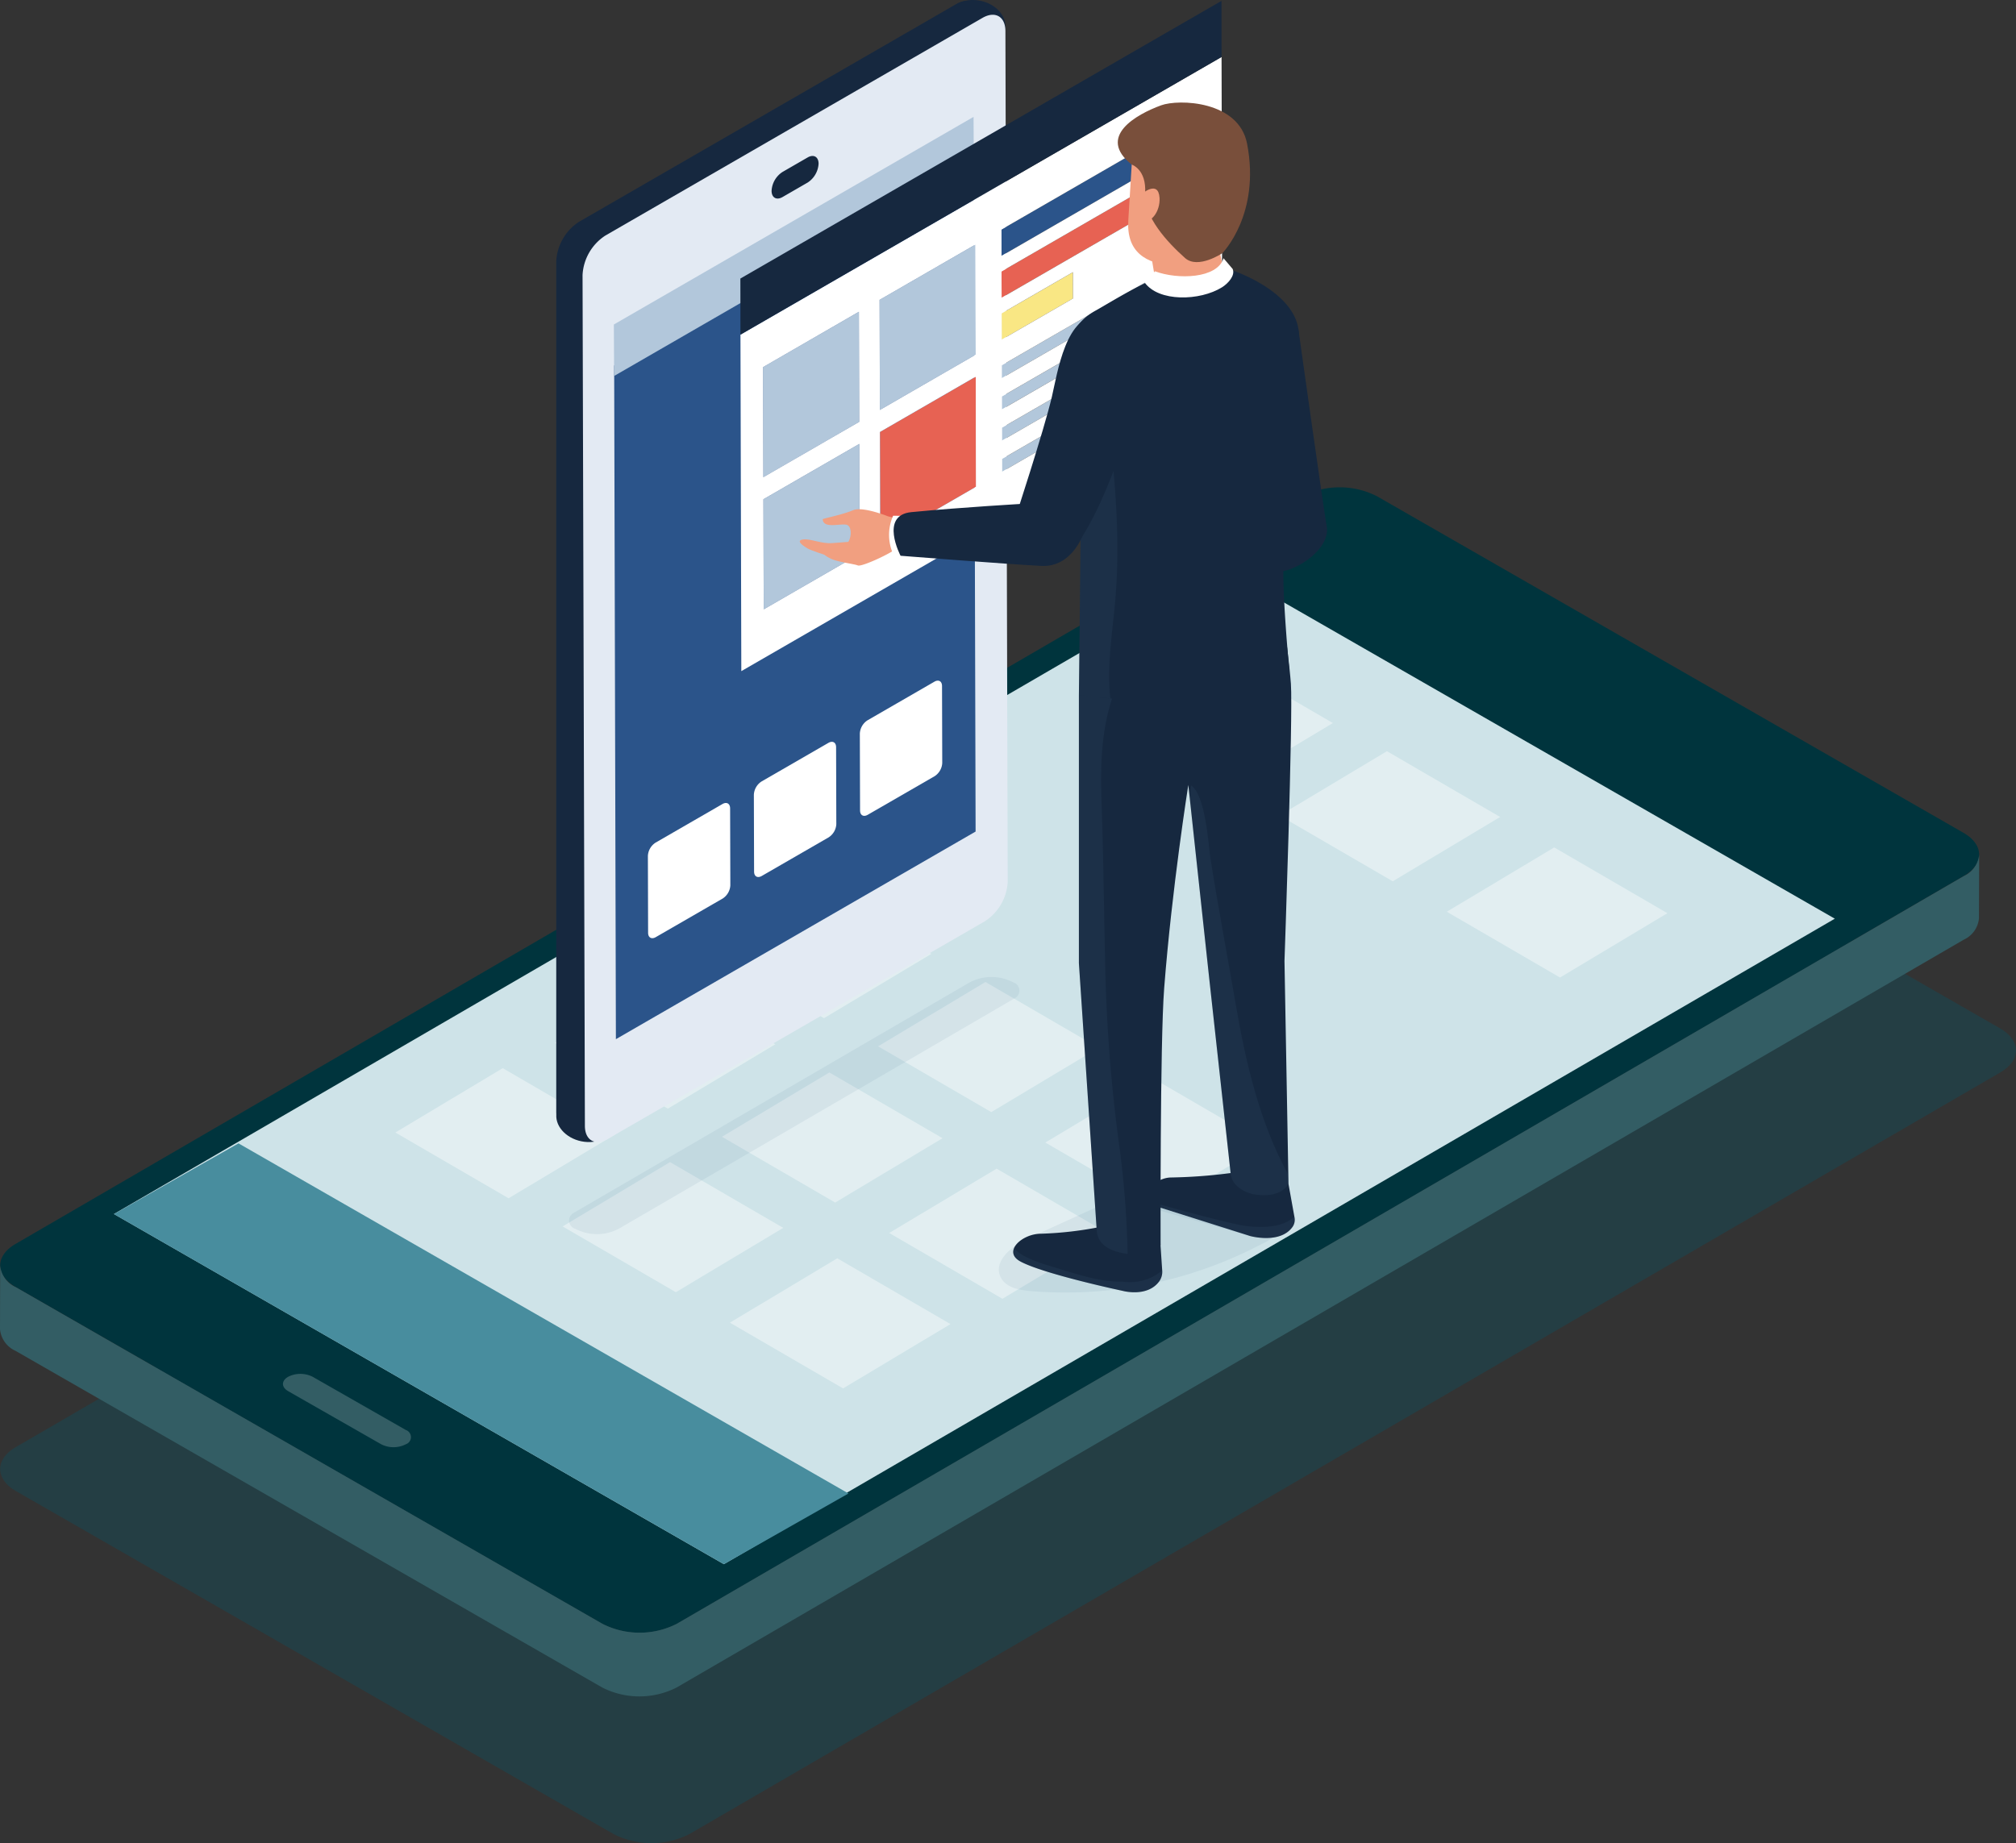 <svg id="グループ_20092" data-name="グループ 20092" xmlns="http://www.w3.org/2000/svg" width="258.406" height="236.3" viewBox="0 0 258.406 236.3">
  <rect x="0" y="0" width="258.406" height="236.3" fill="#333333" stroke="none"/>
  <g id="グループ_20046" data-name="グループ 20046" transform="translate(0 62.477)">
    <g id="グループ_18505" data-name="グループ 18505" transform="translate(0 0)">
      <g id="グループ_18504" data-name="グループ 18504" transform="translate(0.023 24.242)" opacity="0.3" style="mix-blend-mode: multiply;isolation: isolate">
        <path id="パス_2541" data-name="パス 2541" d="M996.829,247.312c2.7,1.559,2.713,4.078.033,5.638L828.832,350.6a10.726,10.726,0,0,1-9.732,0L742.51,306.635c-2.694-1.555-2.707-4.081-.032-5.637L910.508,203.35a10.726,10.726,0,0,1,9.732,0Z" transform="translate(-740.481 -202.183)" fill="#00586c"/>
      </g>
      <g id="グループ_18503" data-name="グループ 18503" transform="translate(0 0)">
        <g id="グループ_18501" data-name="グループ 18501" style="isolation: isolate">
          <g id="グループ_18487" data-name="グループ 18487" transform="translate(0.023)">
            <path id="パス_2606" data-name="パス 2606" d="M604.183,87.312a10.53,10.53,0,0,0-9.554,0L429.671,183.176c-2.627,1.527-2.613,4.007.031,5.533l75.19,43.158a10.525,10.525,0,0,0,9.554,0L679.4,136c2.633-1.529,2.619-4-.031-5.534Z" transform="translate(-427.709 -86.166)" fill="#00343d"/>
          </g>
          <path id="パス_2607" data-name="パス 2607" d="M519.1,221.249l142.4-82.756L583.319,93.6l-142.4,82.756" transform="translate(-426.317 -83.187)" fill="#cee3e8"/>
          <path id="パス_2608" data-name="パス 2608" d="M609.384,200.178l15.971-9.063-78.187-44.888L531.2,155.29" transform="translate(-516.599 -62.116)" fill="#488d9e"/>
          <path id="パス_2609" data-name="パス 2609" d="M427.731,172.459a3.379,3.379,0,0,0,1.993,2.785l75.19,43.158a10.525,10.525,0,0,0,9.554,0L679.427,122.54a3.359,3.359,0,0,0,1.966-2.748l-.024,8.167a3.357,3.357,0,0,1-1.965,2.748L514.444,226.57a10.522,10.522,0,0,1-9.552,0L429.7,183.412a3.378,3.378,0,0,1-1.991-2.787Z" transform="translate(-427.709 -72.701)" fill="#335d64"/>
          <g id="グループ_18500" data-name="グループ 18500" transform="translate(50.675 21.79)" opacity="0.4">
            <g id="グループ_18488" data-name="グループ 18488" transform="translate(42.879 77.056)">
              <path id="パス_2610" data-name="パス 2610" d="M535.626,156.749l14.512,8.434-13.767,8.249L521.86,165Z" transform="translate(-521.86 -156.749)" fill="#fff"/>
            </g>
            <g id="グループ_18489" data-name="グループ 18489" transform="translate(63.301 65.562)">
              <path id="パス_2611" data-name="パス 2611" d="M521.044,148.542l14.512,8.434-13.767,8.249-14.512-8.434Z" transform="translate(-507.277 -148.542)" fill="#fff"/>
            </g>
            <g id="グループ_18490" data-name="グループ 18490" transform="translate(83.312 53.966)">
              <path id="パス_2612" data-name="パス 2612" d="M506.755,140.261l14.512,8.434L507.5,156.943l-14.512-8.434Z" transform="translate(-492.988 -140.261)" fill="#fff"/>
            </g>
            <g id="グループ_18491" data-name="グループ 18491" transform="translate(21.44 64.721)">
              <path id="パス_2613" data-name="パス 2613" d="M550.936,147.941l14.512,8.434-13.767,8.249-14.512-8.434Z" transform="translate(-537.169 -147.941)" fill="#fff"/>
            </g>
            <g id="グループ_18492" data-name="グループ 18492" transform="translate(41.861 53.227)">
              <path id="パス_2614" data-name="パス 2614" d="M536.354,139.734l14.512,8.434L537.1,156.416l-14.512-8.434Z" transform="translate(-522.587 -139.734)" fill="#fff"/>
            </g>
            <g id="グループ_18493" data-name="グループ 18493" transform="translate(61.872 41.631)">
              <path id="パス_2615" data-name="パス 2615" d="M522.064,131.453l14.513,8.434-13.767,8.249L508.3,139.7Z" transform="translate(-508.297 -131.453)" fill="#fff"/>
            </g>
            <g id="グループ_18494" data-name="グループ 18494" transform="translate(0 52.679)">
              <path id="パス_2616" data-name="パス 2616" d="M566.246,139.342l14.512,8.434-13.767,8.249-14.512-8.434Z" transform="translate(-552.479 -139.342)" fill="#fff"/>
            </g>
            <g id="グループ_18495" data-name="グループ 18495" transform="translate(20.421 41.186)">
              <path id="パス_2617" data-name="パス 2617" d="M551.663,131.135l14.512,8.434-13.767,8.249L537.9,139.384Z" transform="translate(-537.896 -131.135)" fill="#fff"/>
            </g>
            <g id="グループ_18496" data-name="グループ 18496" transform="translate(40.432 29.59)">
              <path id="パス_2618" data-name="パス 2618" d="M537.374,122.855l14.513,8.434-13.767,8.248L523.607,131.1Z" transform="translate(-523.607 -122.855)" fill="#fff"/>
            </g>
            <g id="グループ_18497" data-name="グループ 18497" transform="translate(134.772 24.377)">
              <path id="パス_2619" data-name="パス 2619" d="M470.009,119.132l14.512,8.434-13.767,8.248-14.512-8.434Z" transform="translate(-456.242 -119.132)" fill="#fff"/>
            </g>
            <g id="グループ_18498" data-name="グループ 18498" transform="translate(113.332 12.041)">
              <path id="パス_2620" data-name="パス 2620" d="M485.318,110.324l14.512,8.434-13.767,8.249-14.513-8.434Z" transform="translate(-471.551 -110.324)" fill="#fff"/>
            </g>
            <g id="グループ_18499" data-name="グループ 18499" transform="translate(91.893)">
              <path id="パス_2621" data-name="パス 2621" d="M500.628,101.726l14.512,8.434-13.767,8.249-14.512-8.434Z" transform="translate(-486.86 -101.726)" fill="#fff"/>
            </g>
          </g>
        </g>
        <g id="グループ_18502" data-name="グループ 18502" transform="translate(36.271 113.662)">
          <path id="パス_2622" data-name="パス 2622" d="M575.064,167.711a3.486,3.486,0,0,0-3.17,0c-.871.507-.867,1.326.015,1.836l11.921,6.807a3.484,3.484,0,0,0,3.165,0,.968.968,0,0,0-.01-1.833Z" transform="translate(-571.244 -167.329)" fill="#335d64"/>
        </g>
      </g>
    </g>
  </g>
  <g id="グループ_20049" data-name="グループ 20049" transform="translate(71.302 0)">
    <g id="グループ_20060" data-name="グループ 20060" transform="translate(0 0)">
      <g id="グループ_20059" data-name="グループ 20059">
        <path id="パス_10309" data-name="パス 10309" d="M105.762,229.934l-.49-.22a5.962,5.962,0,0,0-5.451.284l-50.6,29.463a1.1,1.1,0,0,0,.1,1.945l.49.22a5.962,5.962,0,0,0,5.451-.284l50.6-29.463A1.1,1.1,0,0,0,105.762,229.934Z" transform="translate(-47.041 -103.928)" fill="#537a9c" opacity="0.1" style="mix-blend-mode: multiply;isolation: isolate"/>
        <g id="グループ_20058" data-name="グループ 20058">
          <g id="グループ_20051" data-name="グループ 20051">
            <path id="パス_10310" data-name="パス 10310" d="M51.507,243.878c-2.086-.417-4.045.579-4.373,2.225s1.1,3.316,3.184,3.733,4.045-.579,4.373-2.225S53.594,244.3,51.507,243.878Z" transform="translate(-47.087 -103.51)" fill="#16283f"/>
            <path id="パス_10311" data-name="パス 10311" d="M100.038,107.51c-2.087-.417-4.045.579-4.373,2.224s1.1,3.316,3.184,3.733,4.045-.579,4.373-2.224S102.125,107.926,100.038,107.51Z" transform="translate(-45.697 -107.415)" fill="#16283f"/>
            <g id="グループ_20049-2" data-name="グループ 20049" transform="translate(0 0.125)">
              <path id="パス_10312" data-name="パス 10312" d="M98.348,107.936,50,135.848a6.433,6.433,0,0,0-2.917,5.052V249.988c.005,1.855,1.616,2.6,3.231,1.673L98.662,223.75a6.435,6.435,0,0,0,2.916-5.052l-.294-109.088C101.277,107.755,99.962,107.005,98.348,107.936Z" transform="translate(-47.087 -107.536)" fill="#16283f"/>
            </g>
            <g id="グループ_20050" data-name="グループ 20050" transform="translate(3.368 1.894)">
              <path id="パス_10313" data-name="パス 10313" d="M101.622,109.657,53.278,137.568a6.434,6.434,0,0,0-2.917,5.052l.3,109.088c.005,1.855,1.321,2.6,2.936,1.673l48.344-27.911a6.435,6.435,0,0,0,2.916-5.052l-.294-109.088C104.551,109.475,103.236,108.725,101.622,109.657Z" transform="translate(-50.361 -109.257)" fill="#e3eaf3"/>
            </g>
          </g>
          <g id="グループ_20052" data-name="グループ 20052" transform="translate(7.418 20.245)">
            <path id="パス_10314" data-name="パス 10314" d="M54.3,153.716l.222,86.366,46.106-26.619L100.4,127.1Z" transform="translate(-54.298 -127.097)" fill="#2b548a"/>
          </g>
          <g id="グループ_20053" data-name="グループ 20053" transform="translate(7.38 14.984)">
            <path id="パス_10315" data-name="パス 10315" d="M54.262,148.6l.037,6.6,46.106-26.619-.037-6.6Z" transform="translate(-54.262 -121.981)" fill="#b2c7db"/>
          </g>
          <g id="グループ_20054" data-name="グループ 20054" transform="translate(38.91 87.264)">
            <path id="パス_10316" data-name="パス 10316" d="M94.47,192.385l-8.578,4.953a2.149,2.149,0,0,0-.978,1.693l.028,9.857c0,.622.442.873.984.561L94.5,204.5a2.151,2.151,0,0,0,.977-1.693l-.028-9.857C95.452,192.322,95.012,192.071,94.47,192.385Z" transform="translate(-84.914 -192.25)" fill="#fff"/>
          </g>
          <g id="グループ_20055" data-name="グループ 20055" transform="translate(11.743 102.949)">
            <path id="パス_10317" data-name="パス 10317" d="M68.059,207.633l-8.579,4.953a2.152,2.152,0,0,0-.977,1.694l.028,9.856c0,.623.442.874.984.561l8.578-4.952a2.152,2.152,0,0,0,.978-1.694l-.028-9.856C69.041,207.571,68.6,207.32,68.059,207.633Z" transform="translate(-58.503 -207.498)" fill="#fff"/>
          </g>
          <g id="グループ_20056" data-name="グループ 20056" transform="translate(25.326 95.106)">
            <path id="パス_10318" data-name="パス 10318" d="M81.264,200.009l-8.578,4.953a2.154,2.154,0,0,0-.978,1.693l.029,9.857c0,.623.441.874.984.561L81.3,212.12a2.15,2.15,0,0,0,.977-1.693l-.028-9.857C82.247,199.946,81.807,199.7,81.264,200.009Z" transform="translate(-71.708 -199.874)" fill="#fff"/>
          </g>
          <g id="グループ_20057" data-name="グループ 20057" transform="translate(27.603 19.996)">
            <path id="パス_10319" data-name="パス 10319" d="M78.537,127.045l-3.22,1.859a3.079,3.079,0,0,0-1.4,2.416c0,.888.633,1.247,1.405.8l3.219-1.859a3.079,3.079,0,0,0,1.4-2.416C79.938,126.958,79.309,126.6,78.537,127.045Z" transform="translate(-73.922 -126.854)" fill="#16283f"/>
          </g>
        </g>
      </g>
    </g>
    <g id="グループ_20088" data-name="グループ 20088" transform="translate(23.597 0.108)">
      <g id="グループ_20074" data-name="グループ 20074" transform="translate(2.953 56.806)">
        <path id="パス_10342" data-name="パス 10342" d="M72.9,169.84l.04,14.112,12.288-7.095-.04-14.112Z" transform="translate(-72.898 -162.745)" fill="#b2c7db"/>
      </g>
      <g id="グループ_20075" data-name="グループ 20075" transform="translate(2.905 39.867)">
        <path id="パス_10343" data-name="パス 10343" d="M72.851,153.372l.04,14.112,12.288-7.095-.04-14.112Z" transform="translate(-72.851 -146.278)" fill="#b2c7db"/>
      </g>
      <g id="グループ_20076" data-name="グループ 20076" transform="translate(33.509 32.252)">
        <path id="パス_10344" data-name="パス 10344" d="M102.6,153.344l0,1.653,25.063-14.47,0-1.653Z" transform="translate(-102.603 -138.874)" fill="#b2c7db"/>
      </g>
      <g id="グループ_20077" data-name="グループ 20077" transform="translate(33.475 24.43)">
        <path id="パス_10345" data-name="パス 10345" d="M102.57,141.532l.01,3.378,17.773-10.261-.01-3.378Z" transform="translate(-102.57 -131.271)" fill="#e76253"/>
      </g>
      <g id="グループ_20078" data-name="グループ 20078" transform="translate(33.46 14.851)">
        <path id="パス_10346" data-name="パス 10346" d="M102.555,136.428l.01,3.378,25.063-14.47-.01-3.378Z" transform="translate(-102.555 -121.958)" fill="#2b548a"/>
      </g>
      <g id="グループ_20079" data-name="グループ 20079" transform="translate(33.52 36.254)">
        <path id="パス_10347" data-name="パス 10347" d="M102.614,157.235l0,1.653,25.063-14.47,0-1.653Z" transform="translate(-102.614 -142.765)" fill="#b2c7db"/>
      </g>
      <g id="グループ_20080" data-name="グループ 20080" transform="translate(33.532 40.255)">
        <path id="パス_10348" data-name="パス 10348" d="M102.625,161.125l0,1.653,25.063-14.47,0-1.653Z" transform="translate(-102.625 -146.655)" fill="#b2c7db"/>
      </g>
      <g id="グループ_20081" data-name="グループ 20081" transform="translate(33.49 34.788)">
        <path id="パス_10349" data-name="パス 10349" d="M102.585,146.615l.01,3.37,9.137-5.275-.01-3.37Z" transform="translate(-102.585 -141.339)" fill="#f9e784"/>
      </g>
      <g id="グループ_20082" data-name="グループ 20082" transform="translate(33.543 47.628)">
        <path id="パス_10350" data-name="パス 10350" d="M102.637,164.922l0,1.644,19.225-11.1,0-1.644Z" transform="translate(-102.637 -153.822)" fill="#b2c7db"/>
      </g>
      <g id="グループ_20086" data-name="グループ 20086" transform="translate(0.011 7.193)" style="isolation: isolate">
        <g id="グループ_20083" data-name="グループ 20083" transform="translate(17.881 40.992)">
          <path id="パス_10351" data-name="パス 10351" d="M87.421,161.455l.04,14.112,12.281-7.091-.04-14.112Z" transform="translate(-87.421 -154.364)" fill="#e76253"/>
        </g>
        <g id="グループ_20084" data-name="グループ 20084" transform="translate(17.833 24.053)">
          <path id="パス_10352" data-name="パス 10352" d="M87.374,144.987l.04,14.112L99.7,152.008l-.04-14.112Z" transform="translate(-87.374 -137.896)" fill="#b2c7db"/>
        </g>
        <g id="グループ_20085" data-name="グループ 20085">
          <path id="パス_10353" data-name="パス 10353" d="M70.038,150.117l.11,43.14,61.666-35.6-.11-43.141Zm2.894,4.165,12.288-7.1.04,14.113-12.288,7.094Zm.088,31.051-.04-14.113,12.288-7.094.04,14.112Zm14.85-39.676,12.282-7.091.039,14.113-12.281,7.09Zm.088,31.051-.04-14.113L100.2,155.5l.04,14.112Zm15.527-40.067,25.064-14.47.009,3.378L103.5,140.019Zm.015,5.37,17.774-10.261.009,3.378-17.773,10.261Zm.015,5.372,9.137-5.276.009,3.371-9.137,5.275Zm.019,6.658,25.064-14.47,0,1.653-25.063,14.47Zm.011,4,25.064-14.47,0,1.652L103.552,159.7Zm.028,9.649-.005-1.645,19.226-11.1,0,1.645Zm-.011-3.994-.005-1.653,25.064-14.47,0,1.653Z" transform="translate(-70.038 -114.513)" fill="#fff"/>
        </g>
      </g>
      <g id="グループ_20087" data-name="グループ 20087">
        <path id="パス_10354" data-name="パス 10354" d="M70.027,143.123l.011,7.193,61.667-35.6-.011-7.193Z" transform="translate(-70.027 -107.52)" fill="#16283f"/>
      </g>
    </g>
    <g id="グループ_20073" data-name="グループ 20073" transform="translate(31.213 13.146)">
      <g id="グループ_20072" data-name="グループ 20072">
        <g id="グループ_20071" data-name="グループ 20071">
          <path id="パス_10320" data-name="パス 10320" d="M115.89,196.887l-3.5,31.21c2.335.777,7.784-2.646,7.161-5.76C119.242,220.8,115.89,196.887,115.89,196.887Z" transform="translate(-52.012 -168.036)" fill="#16283f"/>
          <g id="グループ_20061" data-name="グループ 20061" transform="translate(0 52.142)">
            <path id="パス_10321" data-name="パス 10321" d="M87.578,211.274s-3.223-1.3-4.448-.779c-1.364.582-3.9,1.083-3.9,1.149.064,1.256,2.171.541,3.035.713s.731,2.342-.446,2.857a9.608,9.608,0,0,1-2.826.446,2.658,2.658,0,0,0,1.112.965c.907.518,3.107.736,3.625.952s4.353-1.6,4.912-2.164c.318-.316,2.955,1.021,3.853.351.7-.521-1.05-3.5-1.05-3.5Z" transform="translate(-76.293 -210.372)" fill="#f19f80"/>
            <path id="パス_10322" data-name="パス 10322" d="M77.877,212.62c-.934.116-.233.7.584,1.168s5.954,1.985,5.954,1.985l.233-2.919s-1.634.117-3.035.233S78.811,212.5,77.877,212.62Z" transform="translate(-77.431 -208.746)" fill="#f19f80"/>
          </g>
          <g id="グループ_20062" data-name="グループ 20062" transform="translate(11.458 52.978)">
            <path id="パス_10323" data-name="パス 10323" d="M84.571,210.856a6.029,6.029,0,0,0,0,4.9c2.18-.233,3.344.321,4.242-.349.7-.522.273-4.4.273-4.4S86.207,210.856,84.571,210.856Z" transform="translate(-84.065 -210.856)" fill="#fff"/>
          </g>
          <g id="グループ_20070" data-name="グループ 20070" transform="translate(25.52)">
            <g id="グループ_20069" data-name="グループ 20069">
              <g id="グループ_20068" data-name="グループ 20068">
                <g id="グループ_20067" data-name="グループ 20067">
                  <g id="グループ_20066" data-name="グループ 20066">
                    <g id="グループ_20065" data-name="グループ 20065">
                      <path id="パス_10324" data-name="パス 10324" d="M124.6,261.787a34.823,34.823,0,0,0-9.738-1.812l-4.121,1.06q-7.358,3.36-14.716,6.719c-2.083.952-4.575,2.893-3.608,4.969.615,1.321,2.3,1.677,3.748,1.807a54,54,0,0,0,29.823-6.073,4.356,4.356,0,0,0,2.247-2.111C128.955,264.3,126.635,262.535,124.6,261.787Z" transform="translate(-92.207 -122.159)" fill="#537a9c" opacity="0.1" style="mix-blend-mode: multiply;isolation: isolate"/>
                      <g id="グループ_20064" data-name="グループ 20064" transform="translate(1.84)">
                        <g id="グループ_20063" data-name="グループ 20063">
                          <path id="パス_10325" data-name="パス 10325" d="M104.483,263.638a46.141,46.141,0,0,1-7.7.886c-2.351.005-4.935,2.292-2.594,3.558,3.012,1.629,13.163,3.779,13.163,3.779s3.157.853,4.662-1.273a2.106,2.106,0,0,0,.351-1.363l-.259-3.869Z" transform="translate(-93.272 -119.496)" fill="#16283f"/>
                          <path id="パス_10326" data-name="パス 10326" d="M107.258,269.531c-3.016.09-6.233-1.092-9.075-1.933-4.553-1.349-4.7-2.339-4.77-2.411-.292.613-.147,1.269.775,1.769,3.012,1.629,13.163,3.779,13.163,3.779s3.157.853,4.662-1.273a2.106,2.106,0,0,0,.351-1.363v0A6.4,6.4,0,0,1,107.258,269.531Z" transform="translate(-93.268 -118.369)" fill="#537a9c" opacity="0.1" style="mix-blend-mode: multiply;isolation: isolate"/>
                          <path id="パス_10327" data-name="パス 10327" d="M121.311,261.04l-7.418-1.394a66.749,66.749,0,0,1-7.589.568c-2.392.005-4.316,2.758-2.1,3.651l12.182,3.852s3.879,1.087,5.463-1.19a1.6,1.6,0,0,0,.235-1.2Z" transform="translate(-86.032 -122.398)" fill="#16283f"/>
                          <path id="パス_10328" data-name="パス 10328" d="M102.081,263.647l1.689.5a5.512,5.512,0,0,1,.465-1.428,13.156,13.156,0,0,1,1.922-2.776c-.677.029-1.349.05-1.978.05C101.786,260,99.862,262.754,102.081,263.647Z" transform="translate(-87.578 -122.18)" fill="#16283f"/>
                          <path id="パス_10329" data-name="パス 10329" d="M122.686,263.964a4.828,4.828,0,0,1-.675.508c-2.418,1.477-6.786.478-6.453.523-.917-.124-9.567-2.325-12.715-3.415-.161-.057-.313-.119-.461-.186a1.333,1.333,0,0,0,.974,1.2L117,266.446s3.879,1.086,5.463-1.19a1.6,1.6,0,0,0,.235-1.2Z" transform="translate(-86.648 -121.127)" fill="#537a9c" opacity="0.1" style="mix-blend-mode: multiply;isolation: isolate"/>
                          <path id="パス_10330" data-name="パス 10330" d="M125.318,225.287c-.081-1.109-.269-2.846-.485-4.664-7.961,2.294-26.386,6.17-26.688,6.1v34.4l2.276,34.134c.055,1.171.61,2.308,2.833,2.908,3.575.964,5.363-.915,5.363-.915s-.085-25.939.459-32.939c.993-12.828,3.093-26.046,3.093-26.046l2.706,25.053,2.715,24.7c.083,1.548,1.722,2.567,3.256,2.774,3.333.451,4.163-1.38,4.163-1.38l-.513-28.573S125.608,229.3,125.318,225.287Z" transform="translate(-89.729 -150.775)" fill="#16283f"/>
                          <path id="パス_10331" data-name="パス 10331" d="M101.5,258.457c-.154-6.786-.218-13.555-.458-20.337-.171-4.846,0-10,1.883-14.5-2.791.587-4.684.957-4.779.936v34.4l2.276,34.134c.055,1.171.61,2.308,2.833,2.909a8,8,0,0,0,1.137.216,122.912,122.912,0,0,0-1.036-13.6A202.126,202.126,0,0,1,101.5,258.457Z" transform="translate(-89.729 -148.6)" fill="#537a9c" opacity="0.1" style="mix-blend-mode: multiply;isolation: isolate"/>
                          <path id="パス_10332" data-name="パス 10332" d="M112.232,258.728c-1.057-6.162-2.226-12.313-3.2-18.489-.245-1.563-.62-8.178-2.479-9.358-.085.513-.147,1.028-.192,1.546l2.532,23.434,2.715,24.7c.083,1.548,1.722,2.567,3.256,2.774,3.333.451,4.163-1.38,4.163-1.38l-.022-1.183C115.32,274.067,113.543,266.369,112.232,258.728Z" transform="translate(-83.751 -143.316)" fill="#537a9c" opacity="0.1" style="mix-blend-mode: multiply;isolation: isolate"/>
                          <path id="パス_10333" data-name="パス 10333" d="M126.807,200.151c-.876-4.76-8.171-7.239-8.171-7.239s-2.808-1.282-8.126.2c-3.188.888-7.945,3.917-9.667,4.865-2.95,1.625-3.568,3.943-3.456,7.311l1.665,9.959-.347,32a71.853,71.853,0,0,0,10.116.729c6.636.017,16.824-4.223,16.824-4.223s-.91-9.631-.708-13.488S127.619,204.556,126.807,200.151Z" transform="translate(-90.289 -171.3)" fill="#16283f"/>
                          <path id="パス_10334" data-name="パス 10334" d="M102.092,205.394c-.929-1.786-2.624-2.371-4.128-3.667l.658,6.736-.347,32s1.565.252,4.035.459c-.5-4.209.33-8.914.649-12.826.622-7.582-.026-14.978-.864-22.516C102.087,205.518,102.1,205.459,102.092,205.394Z" transform="translate(-89.86 -164.516)" fill="#537a9c" opacity="0.1" style="mix-blend-mode: multiply;isolation: isolate"/>
                          <path id="パス_10335" data-name="パス 10335" d="M103.1,189.067l1.225,7.384c0,2.587,8.824,1.624,8.824-.964l-1.373-6.42Z" transform="translate(-86.122 -173.722)" fill="#f19f80"/>
                          <path id="パス_10336" data-name="パス 10336" d="M113.141,191.739c-.8,2.625-5.883,2.763-8.786,1.675l-1.339,1.418c1.786,2.537,7.1,2.4,9.933.632.769-.478,1.731-1.527,1.358-2.351Z" transform="translate(-86.186 -171.779)" fill="#fff"/>
                          <path id="パス_10337" data-name="パス 10337" d="M101.817,193.16c-.244,3.983,2.157,5.579,5.935,5.81,0,0,7.377-1.435,7.617-5.349l1.233-7.2-14.17-3.294Z" transform="translate(-87.07 -178.04)" fill="#f19f80"/>
                          <path id="パス_10338" data-name="パス 10338" d="M106.585,180.539c-3.192,1.169-8.285,4.021-3.769,7.6,0,0,1.905.6,1.719,3.648s2.841,6.3,5.116,8.33c1.655,1.475,4.777-.618,4.777-.618s4.935-4.957,3.176-14.037C116.532,179.928,108.832,179.717,106.585,180.539Z" transform="translate(-87.63 -180.183)" fill="#794f3b"/>
                          <path id="パス_10339" data-name="パス 10339" d="M102.889,187.267l-.2,3.316c1.351.722,2.6-1.1,2.491-2.829C105.025,185.407,102.889,187.267,102.889,187.267Z" transform="translate(-86.427 -175.539)" fill="#f19f80"/>
                        </g>
                      </g>
                    </g>
                  </g>
                </g>
              </g>
              <path id="パス_10340" data-name="パス 10340" d="M104.377,196.093c-4.4-.641-5.537,7.351-6.226,10.275-1.036,4.4-4.779,15.8-4.779,15.8,2.67,1.225,6.116,5.664,7.783,3.425,4.65-6.244,8.251-20,8.251-20S109.9,196.9,104.377,196.093Z" transform="translate(-91.36 -168.639)" fill="#16283f"/>
            </g>
          </g>
          <path id="パス_10341" data-name="パス 10341" d="M101.623,209.931l-.09.033s-8.484.475-14.866,1.1c-4.118.4-1.383,5.593-1.383,5.593s13.686,1.085,18.078,1.3c3.853.19,5.292-3.974,5.292-3.974C108.324,211.209,102.488,212.739,101.623,209.931Z" transform="translate(-72.368 -158.55)" fill="#16283f"/>
        </g>
      </g>
    </g>
  </g>
</svg>
